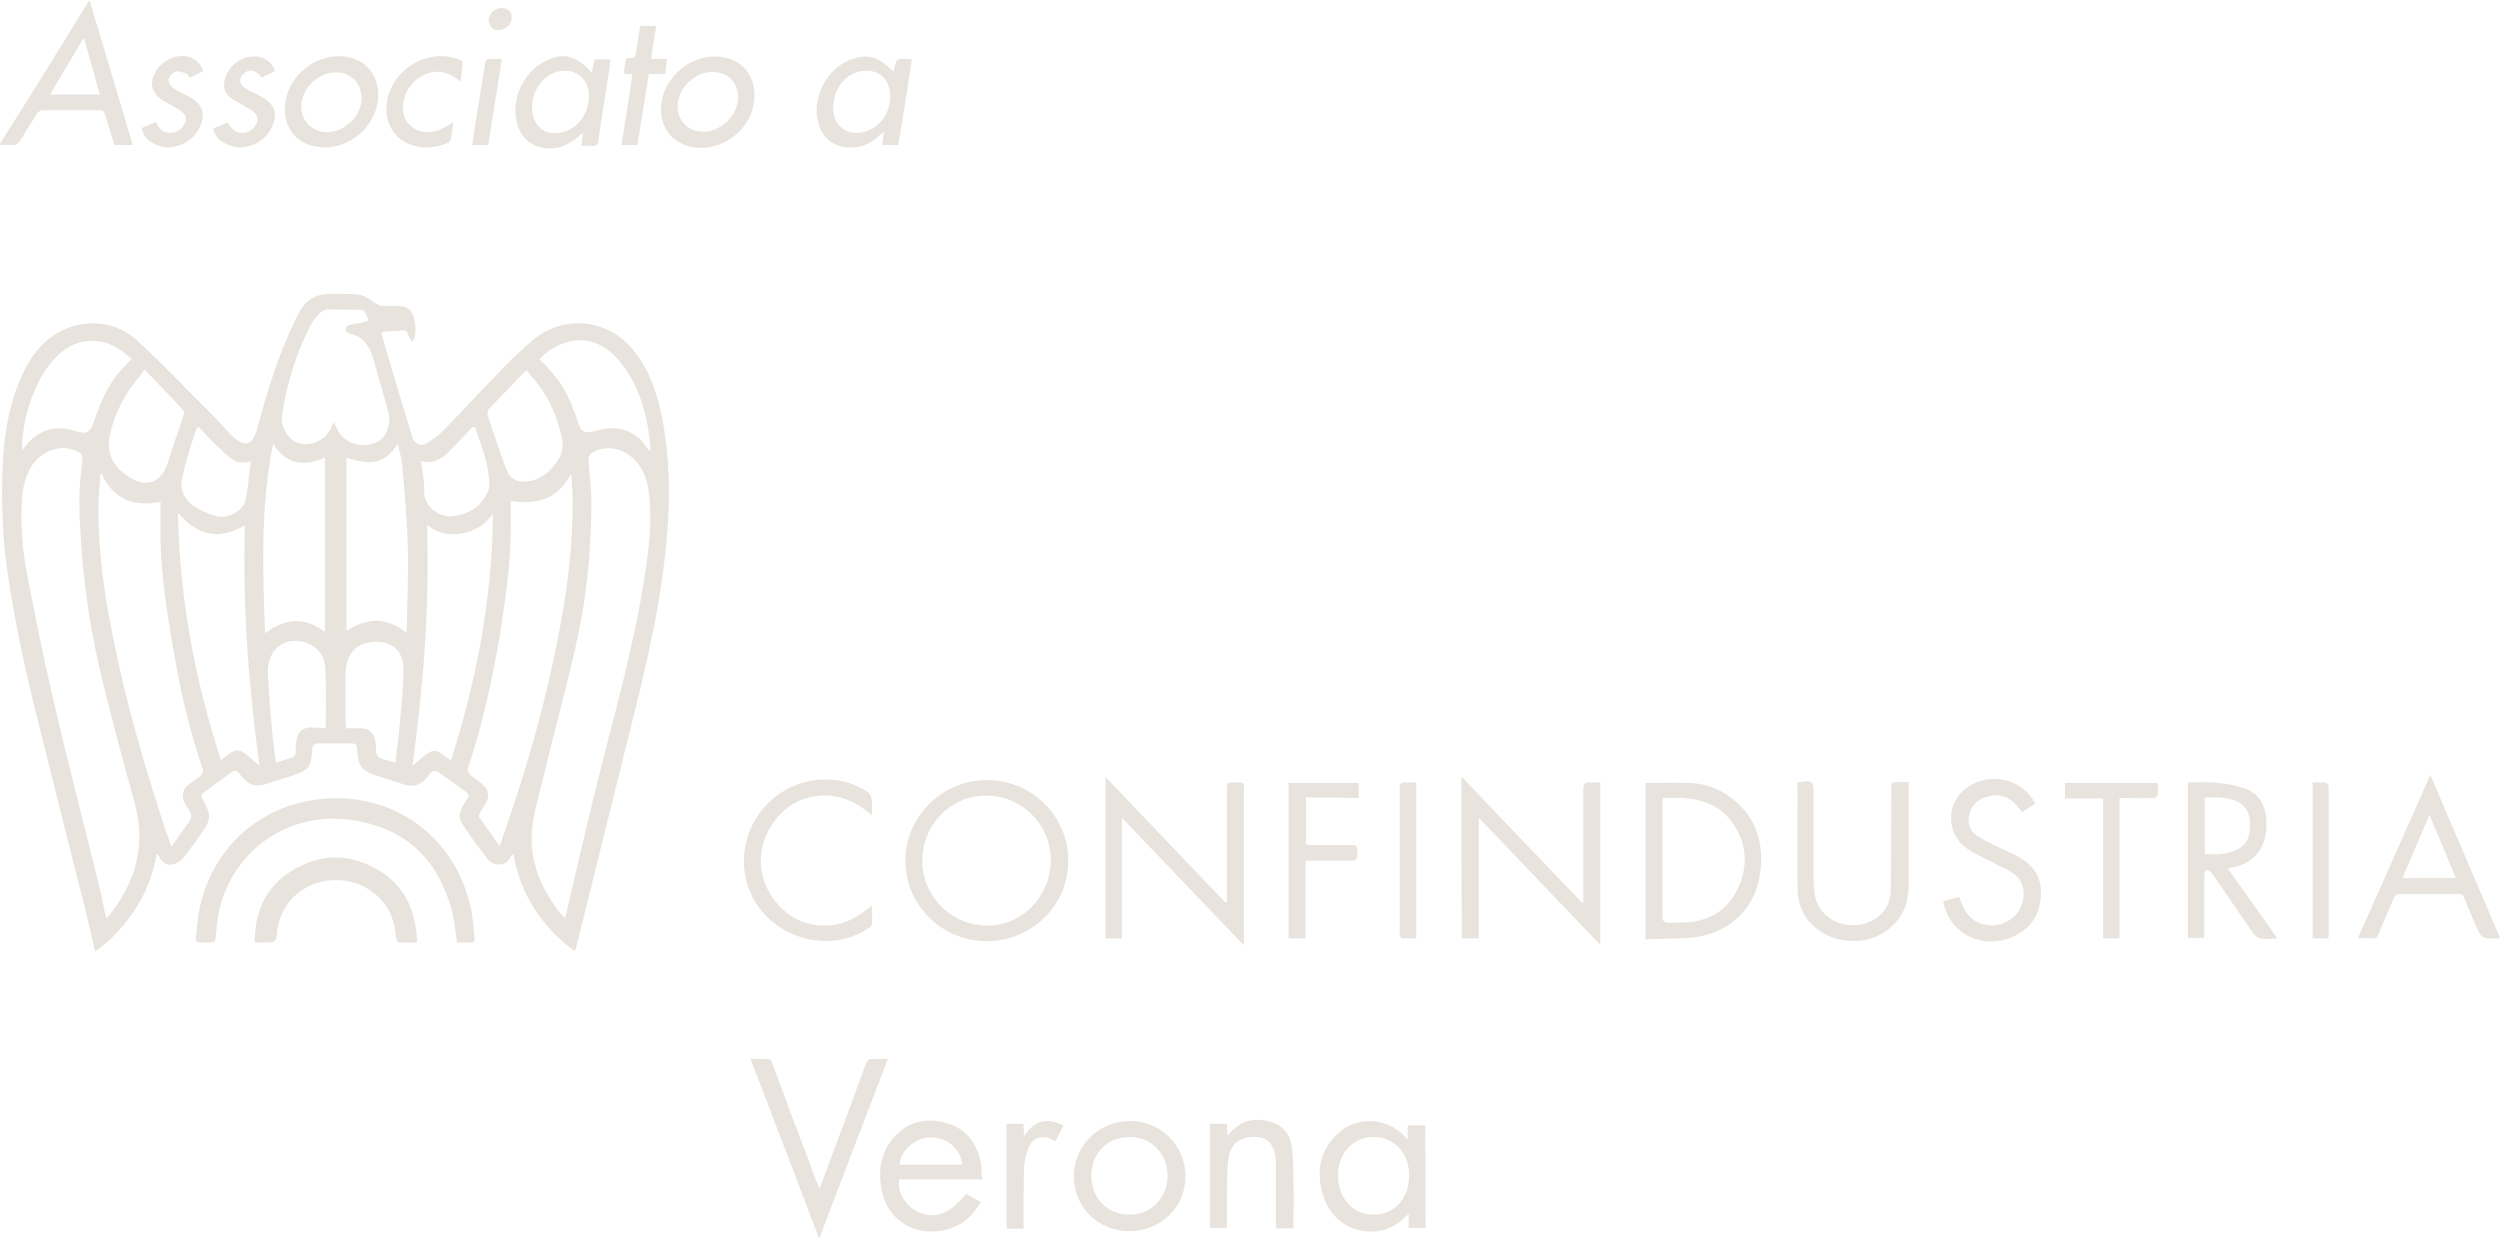 <?xml version="1.0" encoding="utf-8"?>
<!-- Generator: Adobe Illustrator 22.1.0, SVG Export Plug-In . SVG Version: 6.00 Build 0)  -->
<svg version="1.1" id="Livello_1" xmlns="http://www.w3.org/2000/svg" xmlns:xlink="http://www.w3.org/1999/xlink" x="0px" y="0px"
	 viewBox="0 0 531 263" style="enable-background:new 0 0 531 263;" xml:space="preserve">
<style type="text/css">
	.st0{fill:#E9E3DE;}
</style>
<g>
	<path class="st0" d="M20.2,202.1c-0.7-3.1-1.4-6.1-2.1-9c-3.3-13-6.6-26-9.8-39c-2.6-10.3-4.9-20.6-6.5-31.1
		c-1.3-8.2-1.6-16.5-1.2-24.8C0.9,91.9,2,85.6,4.7,79.7c1.3-2.9,3-5.5,5.4-7.5c5.5-4.6,13.6-4.8,18.9,0c5.5,5,10.5,10.4,15.8,15.6
		c1.4,1.4,2.7,2.9,4,4.3c0.2,0.2,0.4,0.4,0.6,0.6c2.7,2.4,4.2,1.9,5.2-1.5c2.1-7.9,4.5-15.8,8.1-23.2c0.2-0.4,0.4-0.8,0.6-1.2
		c1.5-3.2,4-4.5,7.4-4.4c1.9,0.1,3.8-0.1,5.6,0.2c1.2,0.2,2.3,1,3.3,1.7c0.6,0.4,1.2,0.7,1.9,0.7c1.3-0.1,2.7-0.1,4.1,0.1
		c0.6,0.1,1.4,0.5,1.7,1c1,1.8,1.2,3.8,0.7,5.8c0,0.2-0.2,0.3-0.5,0.7c-0.3-0.6-0.7-1-0.8-1.5c-0.2-0.7-0.5-0.9-1.2-0.9
		c-1.5,0.1-2.9,0.2-4.5,0.3c0.1,0.3,0.1,0.5,0.1,0.7c2,6.8,4,13.6,6.1,20.4c0.2,0.5,0.3,1.1,0.5,1.6c0.6,1.1,1.7,1.7,2.8,1
		c1.4-0.8,2.8-1.8,3.9-3c4.4-4.5,8.7-9.2,13.1-13.7c1.8-1.8,3.7-3.6,5.6-5.2c6.8-5.7,16.2-4.6,21.7,2.4c3.2,4.1,4.8,8.9,5.8,13.9
		c1.6,8.1,1.8,16.3,1.1,24.6c-1.1,14.3-4.4,28.1-7.9,42c-3.8,15.4-7.7,30.9-11.5,46.3c0,0.1-0.1,0.2-0.2,0.5c-3.5-2.4-6.3-5.5-8.6-9
		c-2.3-3.5-3.7-7.4-4.5-11.7c-0.3,0.4-0.5,0.6-0.6,0.8c-1,2.1-3.6,1.8-4.7,0.5c-2-2.5-3.9-5.1-5.6-7.7c-0.9-1.3-0.4-2.8,0.5-4.2
		c1.3-2.1,1.4-1.7-0.6-3.2c-1.5-1.1-3.1-2.2-4.6-3.3c-0.9-0.7-1.6-0.6-2.2,0.3c-1.6,2.4-3.7,2.9-6.3,1.8c-0.2-0.1-0.3-0.1-0.4-0.1
		c-1.6-0.5-3.3-1.1-4.9-1.6c-2.7-0.9-3.5-1.9-3.7-4.8c-0.1-1.9-0.1-1.9-1.9-1.9c-2.1,0-4.2,0-6.2,0c-1.1,0-1.5,0.4-1.5,1.5
		c-0.2,3.5-0.7,4.2-4.1,5.3c-1.9,0.6-3.7,1.2-5.6,1.8c-2.2,0.7-3.6,0.3-5.1-1.4c-0.3-0.3-0.5-0.6-0.8-0.9c-0.4-0.6-0.9-0.6-1.5-0.2
		c-2,1.4-3.9,2.9-5.9,4.3c-0.7,0.5-0.6,1-0.2,1.6c0.5,1,1.2,2.1,1.3,3.2c0.1,0.8-0.3,1.9-0.8,2.7c-1.4,2.1-2.9,4.1-4.4,6.1
		c-0.5,0.6-1.2,1.2-1.9,1.5c-1.3,0.6-2.4,0.2-3.2-1c-0.2-0.3-0.4-0.6-0.8-1.1c-0.8,4.3-2.2,8.2-4.5,11.7
		C26.6,196.4,23.9,199.5,20.2,202.1z M120,195c0.2-0.5,0.2-0.8,0.3-1.1c2-8.6,4-17.2,6.1-25.8c3.6-14.7,7.9-29.3,10.3-44.3
		c0.9-5.8,1.8-11.6,1.3-17.5c-0.2-3-0.8-5.9-2.9-8.3c-2.5-2.9-6.6-3.7-9.5-1.7c-0.4,0.2-0.6,0.9-0.6,1.3c0.2,3.4,0.7,6.8,0.6,10.3
		c-0.1,9.9-1.1,19.7-3.3,29.3c-2.2,9.6-4.8,19.1-7.1,28.7c-0.8,3.4-1.9,6.8-2.2,10.3c-0.6,6.5,1.8,12.2,5.7,17.4
		C119.1,194,119.5,194.4,120,195z M22.6,195.1c0.5-0.6,0.8-0.9,1.1-1.3c5.4-7.1,7.3-14.9,4.8-23.7c-2.4-8.4-4.6-16.9-6.7-25.4
		c-2.3-9.3-3.8-18.7-4.5-28.2c-0.4-5.9-0.8-11.8,0.1-17.7c0.3-2.3,0-2.7-2.3-3.4c-0.3-0.1-0.6-0.2-0.9-0.2c-3.4-0.3-6.7,1.7-8.2,5.1
		c-1,2.3-1.4,4.7-1.4,7.2c-0.2,4.7,0.2,9.4,1.1,14.1c1.7,9,3.5,18,5.6,26.9c3.2,13.9,6.8,27.6,10.2,41.5
		C21.8,191.6,22.1,193.2,22.6,195.1z M121.3,100.6c-2.8,5.4-7.2,6.7-12.8,5.8c0,1.6,0,3,0,4.4c0.1,8.3-1.1,16.4-2.4,24.5
		c-1.6,9.4-3.7,18.8-6.7,27.9c-0.1,0.3,0.1,0.9,0.3,1.2c0.8,0.8,1.8,1.4,2.7,2.1c1.3,1.1,1.7,2.7,0.8,4.1c-0.4,0.7-0.9,1.4-1.3,2.1
		c-0.2,0.3-0.2,0.8-0.1,0.9c1.4,2,2.8,3.9,4.3,6.1c0.3-0.7,0.5-1.2,0.6-1.7c5.6-15.8,10.1-31.9,12.9-48.5c1.2-7.2,2-14.4,2-21.7
		C121.7,105.5,121.5,103.1,121.3,100.6z M21.6,100.6c-0.1,0-0.2,0.1-0.3,0.1c-0.1,2.5-0.4,5-0.4,7.5c0,9,1.2,17.8,3,26.6
		c2.8,14.2,6.8,28.1,11.4,41.9c0.3,0.9,0.7,1.9,1.1,3.1c1.1-1.5,2.1-2.9,3-4.2c1.6-2.2,1.6-2.2,0.2-4.4c-0.2-0.2-0.3-0.5-0.4-0.7
		c-0.7-1.4-0.4-3,0.9-3.9c0.9-0.6,1.8-1.2,2.6-1.9c0.3-0.3,0.5-0.9,0.4-1.2c-3-8.8-5-17.7-6.5-26.8c-1.4-8.3-2.7-16.7-2.5-25.1
		c0-1.6,0-3.2,0-5c-2.7,0.5-5.1,0.5-7.5-0.5C24.2,104.8,22.6,103,21.6,100.6z M95.8,161.5c5.4-17.1,8.8-34.5,8.9-52.4
		c-1.6,2.4-3.8,3.6-6.5,4.2c-2.7,0.5-5.2,0-7.5-1.8c0.6,17.4-0.8,34.3-3.1,51.2c1.3-1.1,2.4-2.3,3.8-3
		C93.1,158.9,94.2,160.7,95.8,161.5z M55.1,162.6c-2.3-16.9-3.6-33.9-3.1-51c-5.5,3.2-10.1,2.2-14.2-2.7c0.3,18.1,3.6,35.4,9.1,52.5
		c1.5-0.8,2.7-2.6,4.4-1.8C52.7,160.3,53.7,161.6,55.1,162.6z M70.9,89.7c0.4,0.7,0.6,1.1,0.8,1.6c1.1,2.2,3.6,3.5,6.2,3.2
		c2.6-0.3,4.1-1.6,4.6-4.1c0.2-0.8,0.3-1.7,0.1-2.5c-1.1-3.9-2.2-7.8-3.3-11.7c-0.8-2.7-2.2-4.8-5.2-5.4c-0.3-0.1-0.7-0.6-0.7-0.9
		c0-0.3,0.4-0.8,0.8-0.9c0.9-0.2,1.9-0.3,2.8-0.5c0.4-0.1,0.9-0.3,1.3-0.5c-0.3-0.6-0.5-1.3-0.9-1.9c-0.2-0.2-0.7-0.3-1.1-0.3
		c-2.1,0-4.1,0-6.2-0.1c-1.4,0-2.3,0.7-3.1,1.8c-0.3,0.5-0.7,1-1,1.5c-3.1,6.1-5.1,12.5-6.1,19.2c-0.4,2.7,1.5,5.5,3.8,6
		c2.6,0.6,5.4-0.8,6.6-3.2C70.3,90.7,70.6,90.3,70.9,89.7z M86.3,134.4c0.1-0.5,0.1-0.8,0.1-1.2c0.1-5.9,0.4-11.9,0.2-17.9
		c-0.2-5.6-0.7-11.2-1.2-16.7c-0.1-1.4-0.6-2.7-0.9-4.3c-2.8,4.1-5.4,4.7-10.9,2.9c0,12.3,0,24.6,0,36.8
		C77.9,131.2,82.1,131,86.3,134.4z M69,134.2c0-12.4,0-24.7,0-37c-4.4,2-8.1,1.5-11-2.9c-2.7,13.5-2.2,26.8-1.7,40.2
		C60.9,131.1,64.9,131.1,69,134.2z M137.9,95.7c0.1,0,0.2,0,0.3-0.1c-0.2-1.7-0.3-3.3-0.6-4.9c-0.9-5.2-2.7-10.1-6.2-14.2
		c-3.4-4-7.7-5.2-12.2-3.4c-1.8,0.7-3.3,1.8-4.6,3.2c4.4,4.3,6.2,7.4,8.1,13.2c0.7,2.3,1.5,2.7,3.8,2c3.5-1,6.8-0.7,9.6,1.9
		C136.7,94.1,137.3,94.9,137.9,95.7z M4.7,95.7c0.1-0.2,0.2-0.3,0.3-0.4c2.8-4,6.6-5.2,11.2-3.7c2.1,0.7,3,0.2,3.7-1.9
		c1.4-4.2,3.1-8.3,6.3-11.6c0.6-0.6,1.1-1.2,1.8-1.9c-0.7-0.5-1.4-1.1-2.2-1.7c-4.1-3-9.3-2.8-13.1,0.6c-2.3,2.1-4,4.7-5.2,7.5
		C5.7,86.7,4.7,91.1,4.7,95.7z M30.7,78.5c-0.5,0.7-0.7,1.1-1,1.4c-3,3.4-5.1,7.4-6.2,11.8c-1,3.9,0,6.8,3.3,9.2
		c4.1,3,7.6,1.8,9-3.1c0.9-3.2,2.2-6.4,3.2-9.6c0.1-0.3,0.1-0.9-0.1-1.1C36.3,84.3,33.7,81.6,30.7,78.5z M111.8,78.6
		c-2.8,2.9-5.5,5.7-8.1,8.4c-0.2,0.3-0.2,0.9-0.1,1.3c1,3.1,2.1,6.1,3.1,9.1c0.4,1,0.7,2.1,1.2,3c0.7,1.3,1.9,2,3.5,1.9
		c3.3-0.1,5.5-2.1,7.2-4.7c0.9-1.5,1.1-3.1,0.7-4.8c-0.8-3.7-2.2-7.1-4.3-10.2C114.1,81.3,113,80.1,111.8,78.6z M69.2,154.6
		c0-0.7,0-1.1,0-1.5c0-3.7,0.1-7.4-0.1-11c-0.1-2.4-1.2-4.4-3.6-5.4c-4.4-1.8-8.4,0.7-8.6,5.5c0,0.4,0,0.7,0,1.1
		c0.2,3.6,0.5,7.2,0.8,10.9c0.2,2.6,0.6,5.1,0.9,7.8c1.1-0.3,2-0.7,2.9-0.9c0.9-0.2,1.4-0.6,1.3-1.7c-0.1-0.8,0.1-1.5,0.2-2.3
		c0.2-1.6,1.3-2.5,2.9-2.6C66.9,154.6,67.9,154.6,69.2,154.6z M84,162c0.2-2.1,0.5-4.1,0.7-6c0.4-4.5,0.9-9,1-13.5
		c0.2-5.5-4.2-6.9-8-5.9c-2.7,0.7-4.2,3.1-4.3,6.4c0,3.6,0,7.1,0,10.7c0,0.3,0.1,0.5,0.1,1c1.1,0,2.1,0,3.1,0c1.7,0,2.8,0.9,3.1,2.6
		c0.2,0.9,0.1,1.8,0.2,2.6c0.1,0.4,0.3,0.9,0.7,1.1C81.6,161.3,82.7,161.6,84,162z M42.1,90.6c-0.2,0.4-0.5,0.7-0.6,1
		c-1,3.3-2.1,6.5-2.8,9.9c-0.6,2.5,0.5,4.7,2.6,6.1c1.4,0.9,3,1.6,4.6,2c2.6,0.7,5.8-1.1,6.3-3.5c0.5-2.6,0.7-5.3,1.1-8.1
		c-1.6,0.4-3,0.3-4.2-0.6c-0.9-0.7-1.8-1.5-2.6-2.3C44.9,93.6,43.6,92.2,42.1,90.6z M100.9,90.7c-0.2,0-0.3,0-0.5,0
		c-1.5,1.6-3.1,3.2-4.6,4.8c-1.7,1.8-3.6,3.2-6.4,2.4c0.3,2.2,0.8,4.4,0.7,6.5c-0.1,3.2,3.4,5.8,6.4,5.2c2.2-0.4,4.2-1.1,5.7-2.9
		c0.8-1,1.6-2.2,1.7-3.4c0.1-1.8-0.3-3.7-0.7-5.5C102.6,95.4,101.7,93.1,100.9,90.7z"/>
	<path class="st0" d="M97.1,200.2c-0.5-3-0.7-5.8-1.6-8.4c-3.3-10.4-10.5-16.3-21.3-17.7c-12.9-1.6-24.3,6.2-27.5,18.7
		c-0.5,2.1-0.7,4.2-0.9,6.4c-0.1,0.8-0.3,1-1.1,1c-3.7-0.1-3.2,0.4-2.9-2.9c1-14,10.6-25.2,24.8-27.4c15.9-2.4,29.9,7.1,33.4,22.9
		c0.5,2.1,0.5,4.4,0.8,6.5c0.1,0.6-0.2,0.9-0.8,0.9C99,200.2,98,200.2,97.1,200.2z"/>
	<path class="st0" d="M310.4,164.9c8.6,9.1,17.1,17.9,25.6,26.8c0.1,0,0.2-0.1,0.3-0.1c0-0.4,0-0.8,0-1.2c0-7.6,0-15.3,0-22.9
		c0-1,0.3-1.4,1.3-1.3c0.7,0.1,1.5,0,2.3,0c0,11.5,0,22.9,0,34.5c-8.6-9-17.1-17.9-25.8-27c0,8.7,0,17.1,0,25.6c-1.3,0-2.4,0-3.6,0
		C310.4,187.8,310.4,176.5,310.4,164.9z"/>
	<path class="st0" d="M260.6,191.5c0-0.5,0-0.9,0-1.4c0-7.4,0-14.9,0-22.3c0-1.6,0-1.6,1.6-1.6c2.4,0,2-0.1,2,2c0,10.3,0,20.6,0,31
		c0,0.4,0,0.9,0,1.6c-8.7-9.1-17.1-17.9-25.9-27.1c0,8.8,0,17.1,0,25.6c-1.2,0-2.3,0-3.5,0c0-11.4,0-22.7,0-34.3
		c8.6,9,17,17.9,25.5,26.7C260.4,191.6,260.5,191.5,260.6,191.5z"/>
	<path class="st0" d="M209.6,199.9c-9.6,0-17.3-7.7-17.3-17.1c0-9.4,7.9-17.2,17.4-17.1c9.6,0,17.3,7.8,17.2,17.3
		C226.8,192.4,219.1,199.9,209.6,199.9z M195.9,182.8c0,7.6,6.2,13.8,13.8,13.8c7.5,0,13.5-6.3,13.5-14c0-7.5-6.2-13.6-13.7-13.6
		C202,168.9,195.9,175.1,195.9,182.8z"/>
	<path class="st0" d="M349.5,199.5c0-11.3,0-22.2,0-33.2c3.2,0,6.3-0.1,9.4,0c3.1,0.1,6,1.1,8.6,3c5,3.7,7,8.8,6.5,14.9
		c-0.6,7.9-5.7,13.5-13.5,14.8C356.9,199.5,353.2,199.3,349.5,199.5z M353.2,169.5c-0.1,0.2-0.1,0.2-0.1,0.3c0,8.5,0,16.9,0,25.4
		c0,0.3,0.6,0.8,0.9,0.8c1.5,0,3,0,4.4-0.1c5.2-0.4,9-3,11-7.8c2.1-5,1.4-9.8-2-14.1C363.6,169.5,358.4,169.3,353.2,169.5z"/>
	<path class="st0" d="M483.7,199.3c-4.3,0.3-4.3,0.3-6.5-3.1c-2.4-3.4-4.7-6.9-7.1-10.3c-0.2-0.2-0.3-0.5-0.5-0.7
		c-0.3-0.2-0.6-0.4-1-0.5c-0.1,0.3-0.4,0.6-0.4,1c0,2.8,0,5.7,0,8.5c0,1.6,0,3.3,0,5c-1.2,0-2.3,0-3.5,0c0-10.9,0-21.9,0-33
		c2.2,0,4.4-0.2,6.5,0.1c2,0.2,4,0.6,5.9,1.3c2.6,1,3.9,3.2,4.2,5.8c0.8,6.7-2.9,10.3-7.5,10.9c-0.1,0-0.3,0.1-0.6,0.2
		C476.7,189.4,480.2,194.3,483.7,199.3z M468.3,181.4c2.5,0.1,4.9,0.2,7.1-1.1c2.2-1.2,2.6-3.3,2.5-5.6c-0.1-2-0.9-3.6-2.8-4.5
		c-2.1-0.9-4.4-0.9-6.8-0.8C468.3,173.5,468.3,177.4,468.3,181.4z"/>
	<path class="st0" d="M159.4,224.9c1.2,0,2.2,0.1,3.2,0c0.9-0.1,1.2,0.3,1.5,1.1c2.2,6,4.4,12,6.7,17.9c0.9,2.4,1.8,4.9,2.7,7.3
		c0.1,0.3,0.3,0.6,0.6,1.2c0.6-1.6,1.1-3,1.6-4.3c2.8-7.4,5.5-14.7,8.2-22.1c0.3-0.8,0.7-1.2,1.6-1.1c0.9,0.1,1.9,0,3.1,0
		c-4.9,12.7-9.7,25.3-14.6,38.2C169.1,250.2,164.3,237.6,159.4,224.9z"/>
	<path class="st0" d="M516.2,164.6c5,11.7,9.9,23.1,14.8,34.6c-0.2,0.1-0.3,0.1-0.4,0.1c-3.5,0.1-3.5,0.1-4.9-3.1
		c-0.8-1.8-1.6-3.7-2.3-5.5c-0.2-0.6-0.6-0.9-1.2-0.8c-4.2,0-8.3,0-12.5,0c-0.7,0-1,0.3-1.3,0.9c-1,2.6-2.2,5.1-3.2,7.6
		c-0.3,0.7-0.6,1-1.4,0.9c-0.9-0.1-1.8,0-3,0C506,187.7,511,176.3,516.2,164.6z M516,173.1c-2,4.7-3.8,9-5.7,13.4
		c3.9,0,7.5,0,11.3,0C519.8,182,518,177.7,516,173.1z"/>
	<path class="st0" d="M381.7,166.3c0.1-0.1,0.1-0.1,0.2-0.1c3.2-0.5,3.3-0.4,3.3,2.8c0,6,0,12,0,18c0,1.1,0.1,2.2,0.3,3.3
		c0.9,4.5,5.7,7.2,10.4,5.9c3.5-1,5.6-3.4,5.7-7.1c0.1-6.9,0.1-13.9,0.1-20.9c0-2.3-0.1-2,2.1-2.1c0.5,0,0.9,0,1.6,0
		c0,0.5,0,1,0,1.4c0,6.4,0,12.8,0,19.2c0,1.4,0,2.9-0.3,4.3c-0.9,4.7-5.2,8.4-10.1,8.8c-3.9,0.3-7.3-0.7-10.1-3.4
		c-2.1-2-3-4.6-3.1-7.4c-0.1-7.4,0-14.8,0-22.2C381.6,166.6,381.7,166.5,381.7,166.3z"/>
	<path class="st0" d="M302.8,260.8c-1.2,0-2.4,0-3.6,0c0-0.9,0-1.8,0-2.9c-0.4,0.3-0.6,0.4-0.7,0.5c-4.4,5.2-14.8,4.3-17.5-4.6
		c-1.5-4.9-0.7-9.4,3.1-13c4-3.8,10.4-3.5,14.2,0.5c0.2,0.2,0.3,0.4,0.4,0.6c0.1,0,0.2-0.1,0.3-0.1c0-0.9,0-1.8,0-2.8
		c1.3,0,2.5,0,3.7,0C302.8,246.1,302.8,253.4,302.8,260.8z M291.7,258c4.5,0,7.6-3.4,7.6-8.4c0-4.7-3.2-8.1-7.6-8.1
		c-4.2,0-7.5,3.4-7.5,8C284.1,254.4,287.3,258,291.7,258z"/>
	<path class="st0" d="M208.6,250.5c-6,0-11.8,0-17.6,0c-0.6,2.9,1.8,5.9,3.8,6.8c3.7,1.8,6.7,0.7,10.4-3.7c1,0.6,2,1.1,3.1,1.7
		c-1.7,3.1-4.1,5.1-7.4,5.9c-6.6,1.6-12.5-2-13.7-8.7c-0.7-4.1-0.1-8.1,3-11.3c3.2-3.3,7.1-3.9,11.3-2.5c4.1,1.3,6.1,4.5,6.9,8.6
		C208.4,248.3,208.5,249.3,208.6,250.5z M191.1,247.4c4.5,0,8.9,0,13.3,0c-0.4-3.5-3.3-5.9-6.9-5.8
		C194.1,241.6,191,244.9,191.1,247.4z"/>
	<path class="st0" d="M28.2,30.8c-1.4,0-2.6,0-3.9,0c-0.7-2.2-1.3-4.3-2-6.5c-0.2-0.7-0.5-0.9-1.2-0.9c-4,0-8,0-12,0
		c-0.4,0-1,0.3-1.2,0.7c-1.2,1.8-2.4,3.7-3.5,5.6c-0.5,0.8-1,1.2-2,1.1c-0.8-0.1-1.6,0-2.6,0C6.4,20.5,12.6,10.4,19,0
		C22.1,10.4,25.2,20.6,28.2,30.8z M21.2,20.1c-1.1-4-2.2-7.9-3.4-12.1c-2.5,4.2-4.8,8.1-7.2,12.1C14.2,20.1,17.6,20.1,21.2,20.1z"/>
	<path class="st0" d="M185.2,173.2c-3.7-3.3-7.8-4.9-12.6-4c-3.2,0.6-5.9,2.3-7.9,4.9c-4.4,5.6-4.1,13.1,0.8,18.3
		c2.6,2.8,5.9,4.2,9.7,4.2c3.8,0,7-1.7,10-4.3c0,1.5,0.1,2.8,0,4c0,0.3-0.4,0.7-0.8,0.9c-9.7,6.4-23.6,0.7-26-10.7
		c-2.4-11.3,6.7-21.7,18.2-20.9c2.8,0.2,5.5,1.1,7.8,2.7c0.4,0.3,0.7,0.9,0.7,1.3C185.3,170.7,185.2,171.8,185.2,173.2z"/>
	<path class="st0" d="M432.3,170.7c-0.9,0.6-1.8,1.2-2.8,1.8c-0.6-0.7-1.2-1.5-1.8-2.1c-1.7-1.5-3.8-1.8-5.9-1.1
		c-2,0.6-3.2,2-3.6,4.1c-0.3,1.7,0.3,3.1,1.7,4.1c1.5,1,3.1,1.7,4.7,2.5c1.2,0.6,2.5,1.1,3.8,1.8c3.2,1.7,5.2,4.2,5.1,8
		c-0.1,4.1-1.9,7.2-5.6,9c-5.4,2.7-13,0.8-15-6.6c-0.1-0.2-0.1-0.5-0.1-0.8c1.1-0.3,2.2-0.6,3.3-0.9c0.4,0.9,0.6,1.7,1,2.4
		c1.5,2.9,4.6,4.3,7.8,3.4c3.1-0.9,5.1-3.6,4.9-6.8c-0.1-2-1.1-3.4-2.8-4.4c-1.7-0.9-3.4-1.7-5.1-2.6c-1.5-0.8-3-1.4-4.3-2.4
		c-4.2-3.1-4.3-9.3-0.1-12.6c4.5-3.5,11.2-2.4,14.2,2.2C432,170.1,432.1,170.3,432.3,170.7z"/>
	<path class="st0" d="M228.1,249.8c0-6.5,5.3-11.7,11.9-11.7c6.6,0,11.8,5.2,11.8,11.8c0,6.5-5.3,11.6-11.9,11.6
		C233.2,261.5,228,256.3,228.1,249.8z M239.9,258c4.6,0,8-3.5,8.1-8.2c0-4.7-3.4-8.3-8.1-8.3c-4.7,0-8.1,3.5-8.1,8.2
		C231.8,254.5,235.2,258,239.9,258z"/>
	<path class="st0" d="M54.1,200.2c0-6.4,2.2-11.6,7.5-15c6-3.9,12.4-4.1,18.6-0.5c5.8,3.4,8.2,8.8,8.4,15.5c-1.4,0-2.7,0.1-4-0.1
		c-0.2,0-0.5-0.7-0.5-1.1c-0.3-3.6-1.5-6.7-4.3-9c-6.9-5.9-18.8-3.1-20.8,6.9c-0.2,0.8-0.1,1.6-0.3,2.4c-0.1,0.3-0.5,0.8-0.8,0.8
		C56.6,200.2,55.5,200.2,54.1,200.2z"/>
	<path class="st0" d="M274.7,260.9c-1.3,0-2.4,0-3.7,0c0-0.5,0-0.9,0-1.3c0-4.2,0-8.3,0-12.5c0-0.1,0-0.2,0-0.2
		c-0.1-3.3-1.4-5.2-3.9-5.4c-3.6-0.2-5.8,1.3-6.2,4.8c-0.3,2.2-0.2,4.5-0.3,6.8c0,2.5,0,5,0,7.4c0,0.1,0,0.1-0.1,0.3
		c-1.1,0-2.3,0-3.5,0c0-7.4,0-14.7,0-22.1c1.1,0,2.3,0,3.6,0c0,0.7,0.1,1.5,0.1,2.4c0.2-0.2,0.4-0.3,0.5-0.4
		c2.4-2.8,5.4-3.4,8.8-2.4c3,0.9,4.3,3.3,4.5,6.1c0.3,3.3,0.2,6.6,0.3,9.9C274.8,256.6,274.7,258.7,274.7,260.9z"/>
	<path class="st0" d="M277.4,169.4c0,3.4,0,6.6,0,10c0.5,0,0.9,0.1,1.3,0.1c2.8,0,5.7,0,8.5,0c0.8,0,1.1,0.2,1.1,1.1
		c0,2.2,0.1,2.2-2.2,2.2c-2.9,0-5.8,0-8.8,0c0,5.5,0,11,0,16.5c-1.3,0-2.4,0-3.6,0c0-11,0-21.9,0-33c5,0,9.9,0,14.9,0c0,1,0,2,0,3.2
		C284.9,169.4,281.2,169.4,277.4,169.4z"/>
	<path class="st0" d="M190.8,30.8c-1.1,0-2.2,0-3.4,0c0.1-0.9,0.2-1.7,0.3-2.8c-0.5,0.5-0.9,0.8-1.3,1.1c-1.9,1.7-4.2,2.5-6.7,2.2
		c-3.4-0.5-5.5-2.6-6.1-6.2c-0.8-4.5,1.8-9.8,5.9-11.9c2.2-1.1,4.6-1.7,6.9-0.6c1.3,0.6,2.3,1.7,3.4,2.6c-0.1,0.1,0,0,0,0
		c0.6-2.9,0.6-2.9,3.9-2.6C192.8,18.6,191.8,24.7,190.8,30.8z M189.1,20.4c0-3.8-2.9-6.1-6.6-5.2c-3.4,0.8-5.7,4.2-5.5,8.2
		c0.1,3.2,2.8,5.4,6,4.7C186.6,27.5,189.1,24.3,189.1,20.4z"/>
	<path class="st0" d="M125.7,15.5c0.2-1.1,0.4-2,0.6-2.9c1.1,0,2.1,0,3.4,0c-0.2,1.5-0.4,2.9-0.6,4.3c-0.7,4.3-1.4,8.6-2,12.9
		c-0.1,1-0.5,1.3-1.4,1.2c-0.7-0.1-1.3,0-2.2,0c0.1-1,0.2-1.8,0.3-2.8c-0.8,0.7-1.5,1.3-2.3,1.8c-4,2.9-10.9,1.9-11.9-4.9
		c-0.4-2.7,0.1-5.2,1.5-7.6c1.1-1.9,2.6-3.4,4.5-4.4C119.4,11,122.5,11.7,125.7,15.5z M113,22.8c0,4.3,3.3,6.6,7.3,5
		c2.8-1,4.7-4,4.8-7.2c0.1-4.1-3.3-6.6-7.2-5.2C115,16.4,113,19.5,113,22.8z"/>
	<path class="st0" d="M60.5,23.2c0-7,7-12.5,13.8-11c4.3,1,6.7,5.1,5.9,9.7C79,28.1,72.9,32.3,67,31.1C63,30.4,60.5,27.3,60.5,23.2z
		 M64,22.6c0,2.6,1.5,4.6,4,5.3c4.2,1,8.8-2.7,8.8-7.1c0-3-2.2-5.3-5.1-5.4C67.8,15.1,64,18.7,64,22.6z"/>
	<path class="st0" d="M140.4,23.3c0-7,7.1-12.7,13.9-11c4.3,1,6.6,5.1,5.8,9.8c-1.1,6-7.2,10.3-13.2,9.1
		C142.9,30.4,140.4,27.3,140.4,23.3z M143.9,22.5c0,2.6,1.5,4.7,4,5.3c4.1,1.1,8.8-2.7,8.9-7.1c0-3-2.1-5.3-5.1-5.4
		C147.8,15,144,18.6,143.9,22.5z"/>
	<path class="st0" d="M450.2,199.3c-1.2,0-2.3,0-3.5,0c0-9.9,0-19.7,0-29.7c-2.8,0-5.4,0-8.1,0c0-1.2,0-2.2,0-3.3c6.5,0,13,0,19.7,0
		c0,0.9,0.1,1.7,0,2.6c0,0.3-0.6,0.6-1,0.6c-1.9,0.1-3.8,0-5.6,0c-0.5,0-0.9,0-1.5,0C450.2,179.5,450.2,189.3,450.2,199.3z"/>
	<path class="st0" d="M97.8,17.4c-4.6-4.5-10.4-1.2-11.8,3c-0.7,2.2-0.7,4.4,1,6.1c1.8,1.8,4.1,1.9,6.3,1.1c1-0.4,1.9-1,3-1.6
		c-0.2,1.1-0.3,2.2-0.5,3.4c-0.1,0.3-0.3,0.8-0.6,0.9c-3.5,1.6-8.2,1.4-11-1.5c-2.3-2.5-2.8-6.2-1.2-9.9c2.3-5.3,8.6-8.2,13.8-6.5
		c1.6,0.5,1.6,0.5,1.3,2.2C98.1,15.1,98,15.5,98,16C97.9,16.4,97.9,16.8,97.8,17.4z"/>
	<path class="st0" d="M494.5,199.3c-1.1,0-2.1,0-3.3,0c0-10.9,0-21.9,0-33.1c0.9,0,1.9,0,2.8,0c0.2,0,0.4,0.4,0.6,0.7
		c0,0,0,0.1,0,0.1c0,10.6,0,21.3,0,31.9C494.6,199,494.5,199.1,494.5,199.3z"/>
	<path class="st0" d="M300.8,199.3c-1,0-1.9,0-2.9,0c-0.2,0-0.5-0.4-0.6-0.6c-0.1-0.3,0-0.7,0-1.1c0-9.9,0-19.7,0-29.6
		c0-1.8,0-1.8,1.8-1.8c0.5,0,1.1,0,1.7,0C300.8,177.3,300.8,188.2,300.8,199.3z"/>
	<path class="st0" d="M43.2,15.1c-1,0.5-1.9,0.9-2.9,1.4c-0.2-0.3-0.4-0.7-0.7-0.8c-0.7-0.3-1.5-0.7-2.2-0.5c-0.7,0.2-1.5,1-1.6,1.7
		c-0.1,0.6,0.5,1.5,1.1,1.9c1,0.7,2.3,1.2,3.4,1.8c2.8,1.5,3.4,3.7,2.1,6.5c-1.7,3.6-6.2,5.2-9.6,3.5c-1.4-0.7-2.4-1.7-2.7-3.4
		c1-0.4,2-0.9,3-1.3c0.2,0.3,0.4,0.6,0.5,0.9c0.6,1,1.5,1.5,2.7,1.4c1.3-0.1,2.3-0.7,2.9-1.9c0.6-1.2,0.3-2-0.9-2.8
		c-1.2-0.8-2.4-1.4-3.6-2.1c-2.6-1.6-3.1-3.8-1.5-6.4c1.5-2.4,4.5-3.6,7-2.9C41.8,12.7,42.7,13.7,43.2,15.1z"/>
	<path class="st0" d="M45.3,27.3c1-0.4,2-0.8,3-1.3c0.2,0.3,0.3,0.5,0.5,0.7c1.2,1.8,3.5,2.1,5,0.5c1.3-1.3,1.2-2.8-0.4-3.8
		c-1.3-0.8-2.6-1.5-3.8-2.2c-1.9-1.2-2.4-2.6-1.7-4.8c1-3.1,4.5-5.1,7.6-4.2c1.4,0.4,2.4,1.4,2.9,2.9c-1,0.5-1.9,0.9-2.8,1.4
		c-0.3-0.3-0.5-0.6-0.8-0.9c-1-0.9-2.5-0.8-3.4,0.4c-0.7,1-0.5,2,0.8,2.8c1.1,0.7,2.3,1.1,3.4,1.8c2.8,1.5,3.5,3.7,2.1,6.5
		c-1.7,3.6-6.2,5.2-9.6,3.5C46.6,30,45.6,28.9,45.3,27.3z"/>
	<path class="st0" d="M225.9,239.1c-0.6,1.2-1.2,2.2-1.7,3.3c-0.7-0.3-1.3-0.7-1.9-0.8c-1.6-0.3-3.2,0.4-3.8,2.1
		c-0.6,1.5-1,3.1-1,4.7c-0.1,3.7-0.1,7.4-0.1,11.2c0,0.4,0,0.9,0,1.4c-1.2,0-2.4,0-3.6,0c0-7.4,0-14.8,0-22.3c1.1,0,2.3,0,3.6,0
		c0,0.8,0.1,1.5,0.1,2.6C219.7,238,222.4,237.2,225.9,239.1z"/>
	<path class="st0" d="M138.3,12.5c1.2,0,2.2,0,3.4,0c-0.1,1.1-0.3,2.1-0.4,3.2c-1.1,0-2.2,0-3.5,0c-0.8,5.1-1.6,10.1-2.4,15.1
		c-1.1,0-2.2,0-3.4,0c0.8-5,1.6-9.9,2.3-15c-0.6-0.1-1.1-0.1-1.8-0.2c0.1-1,0.3-2,0.4-3c0.1-0.1,0.2-0.2,0.3-0.2
		c1.7-0.1,1.7-0.1,2-1.9c0.2-1.6,0.5-3.3,0.8-5c1.1,0,2.2,0,3.4,0C139,7.8,138.6,10.1,138.3,12.5z"/>
	<path class="st0" d="M103.7,30.8c-1.2,0-2.2,0-3.4,0c0.2-1.4,0.4-2.8,0.6-4.1c0.7-4.3,1.4-8.6,2.1-13c0.1-1,0.5-1.3,1.4-1.2
		c0.7,0.1,1.3,0,2.2,0C105.6,18.7,104.7,24.7,103.7,30.8z"/>
	<path class="st0" d="M106.6,1.7c1.2,0,2.1,0.8,2.1,2c0,1.4-1.3,2.7-2.8,2.7c-1.2,0-2.1-0.8-2.1-2C103.8,2.9,105.1,1.7,106.6,1.7z"
		/>
</g>
</svg>
